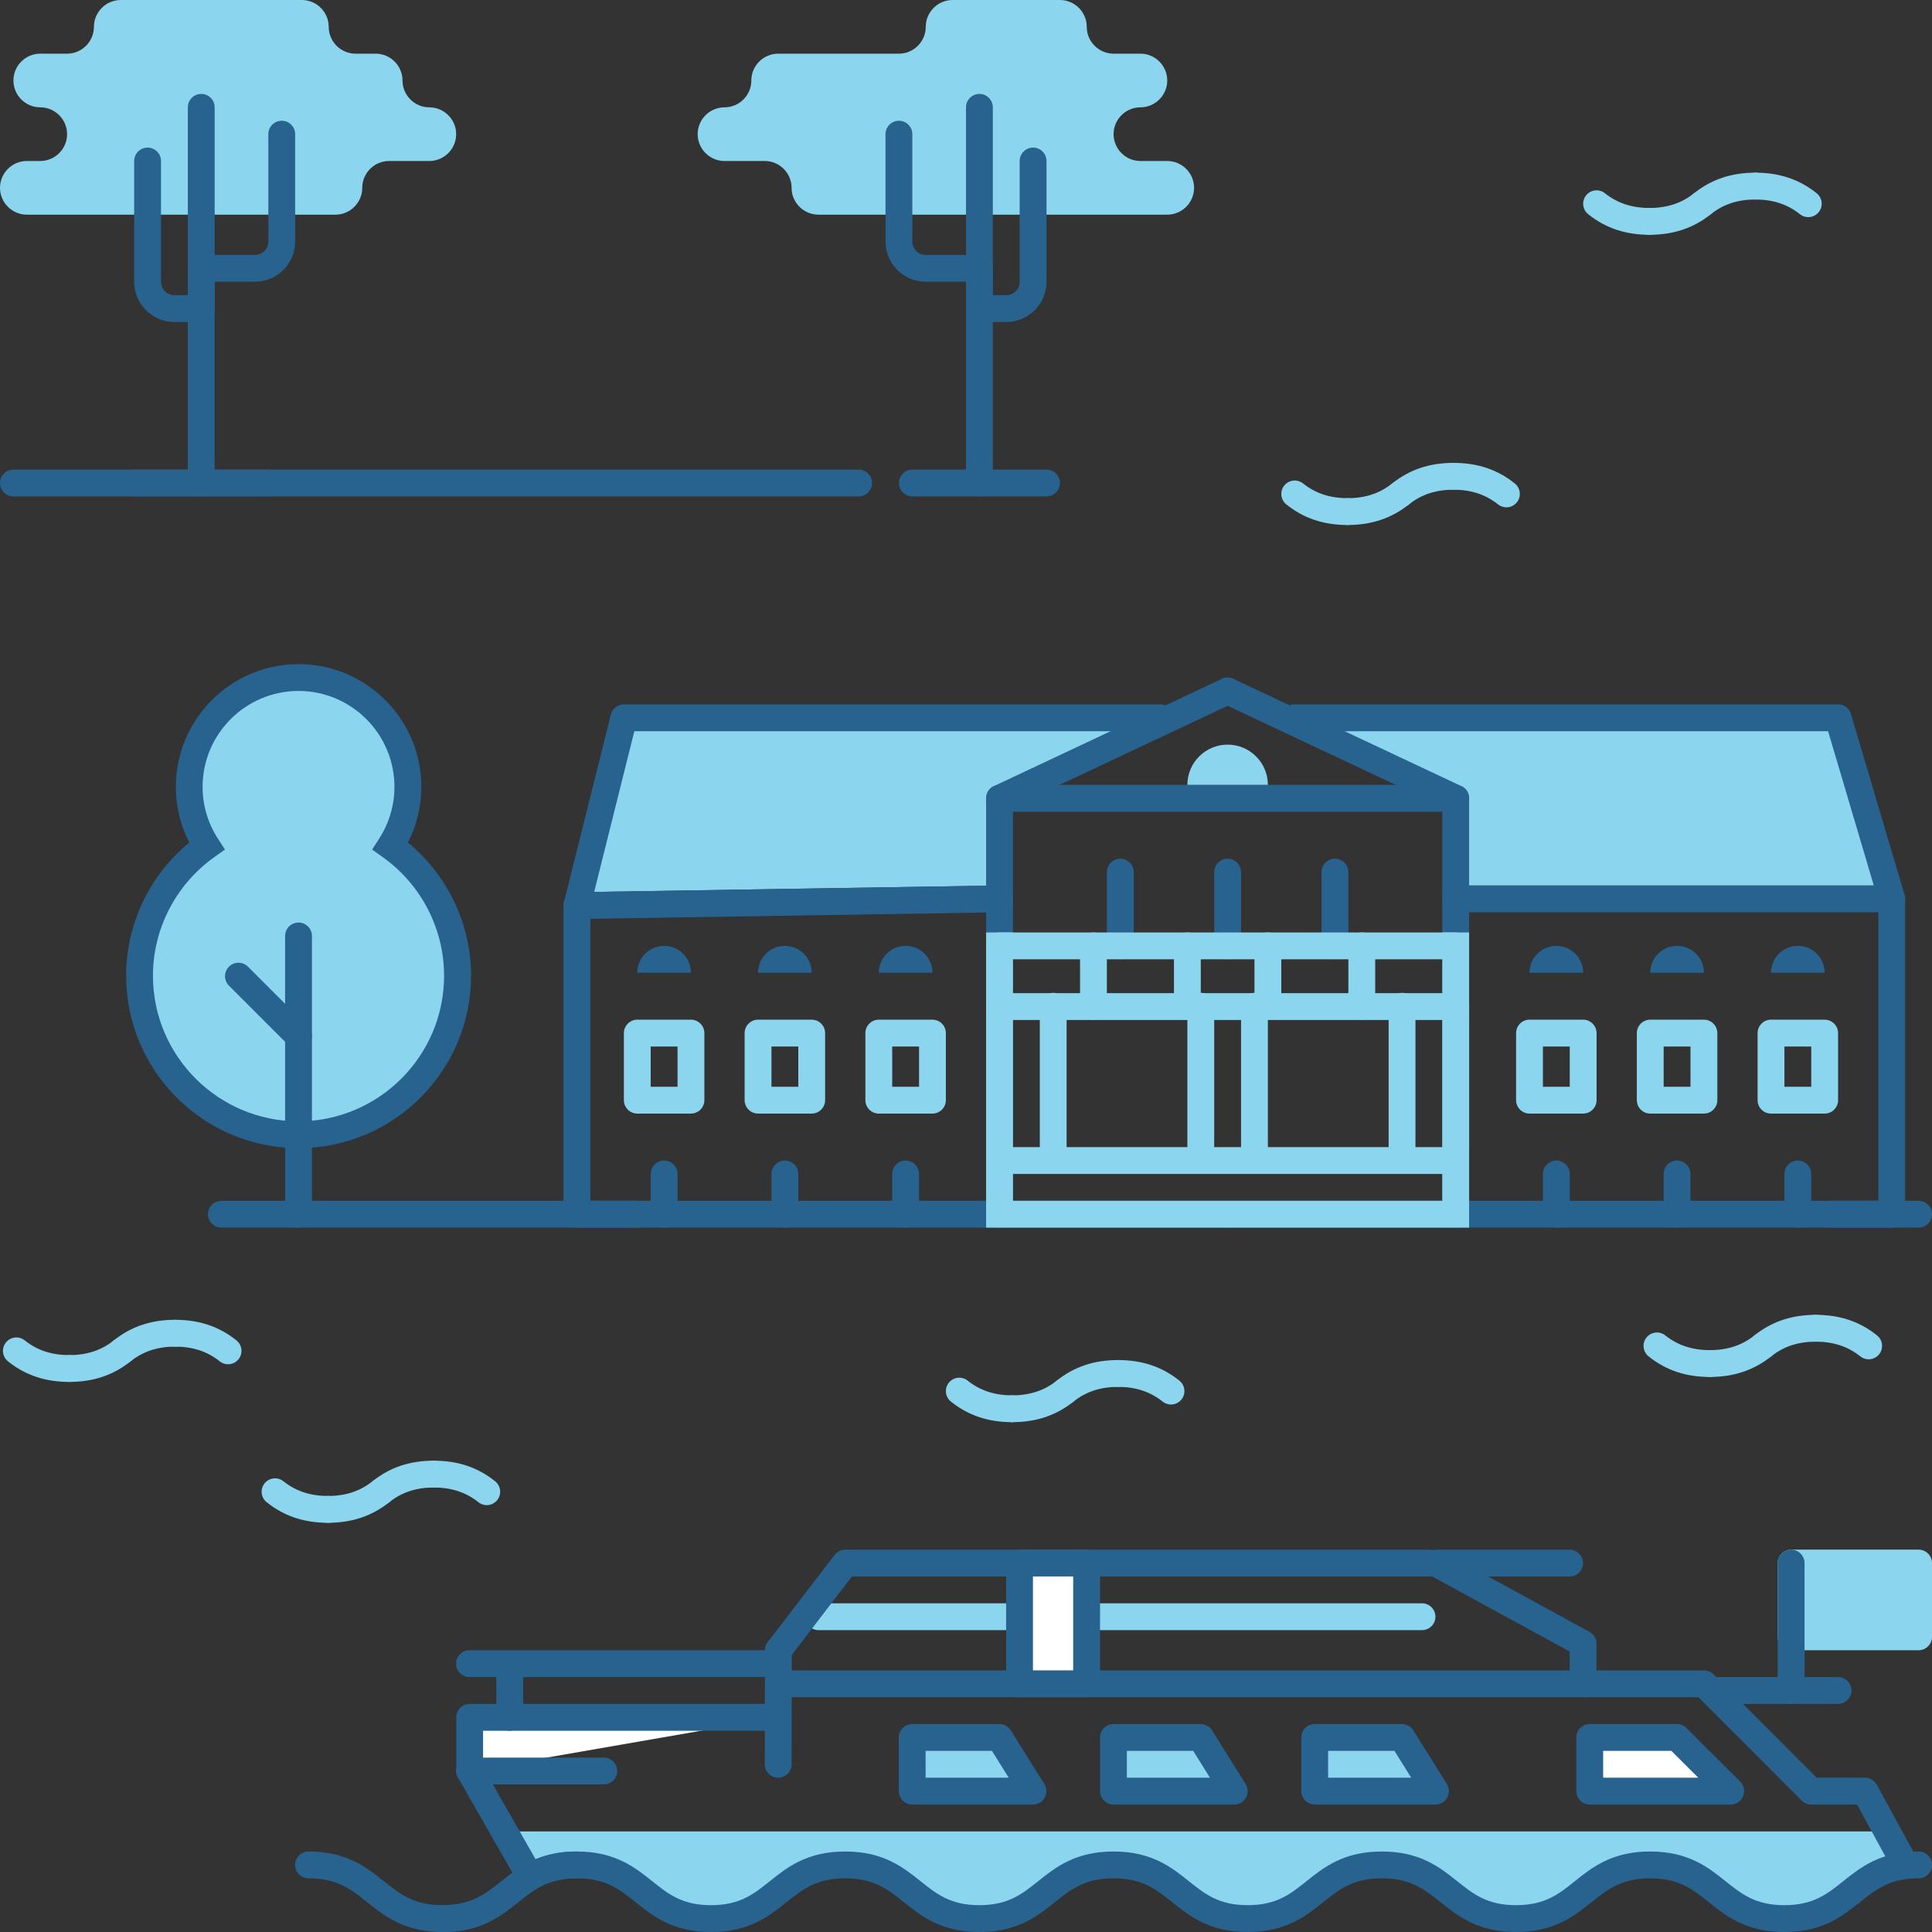 <?xml version="1.0" encoding="UTF-8"?> <svg xmlns="http://www.w3.org/2000/svg" id="a" viewBox="0 0 288 288"><rect x="0" y="0" width="288" height="288" fill="#333333" stroke="none"/><g><rect x="267" y="233" width="19" height="11" style="fill:#8bd5ee;"></rect><path d="M286,246h-19c-1.1,0-2-.9-2-2v-11c0-1.1,.9-2,2-2h19c1.1,0,2,.9,2,2v11c0,1.1-.9,2-2,2Zm-17-4h15v-7h-15v7Z" style="fill:#8bd5ee;"></path></g><g><path d="M10.33,206c-1.1,0-2-.9-2-2s.9-2,2-2c2.63,0,4.8-.72,6.64-2.19,.86-.69,2.12-.55,2.81,.31,.69,.86,.55,2.12-.31,2.81-2.58,2.07-5.57,3.07-9.14,3.07Z" style="fill:#8bd5ee;"></path><path d="M10.33,206c-3.58,0-6.57-1-9.14-3.07-.86-.69-1-1.95-.31-2.81,.69-.86,1.95-1,2.81-.31,1.84,1.47,4.01,2.19,6.64,2.19,1.1,0,2,.9,2,2s-.9,2-2,2Z" style="fill:#8bd5ee;"></path><path d="M18.22,203.37c-.59,0-1.17-.26-1.56-.75-.69-.86-.55-2.12,.31-2.81,2.58-2.07,5.57-3.07,9.14-3.07,1.1,0,2,.9,2,2s-.9,2-2,2c-2.63,0-4.8,.72-6.64,2.19-.37,.3-.81,.44-1.25,.44Z" style="fill:#8bd5ee;"></path><path d="M34,203.37c-.44,0-.88-.14-1.25-.44-1.84-1.47-4.01-2.19-6.64-2.19-1.1,0-2-.9-2-2s.9-2,2-2c3.57,0,6.56,1,9.14,3.07,.86,.69,1,1.95,.31,2.81-.4,.49-.98,.75-1.56,.75Z" style="fill:#8bd5ee;"></path></g><g><path d="M254.89,205.26c-1.1,0-2-.9-2-2s.9-2,2-2c2.63,0,4.8-.72,6.64-2.19,.86-.69,2.12-.55,2.81,.31,.69,.86,.55,2.12-.31,2.81-2.57,2.06-5.56,3.07-9.14,3.07Z" style="fill:#8bd5ee;"></path><path d="M254.89,205.26c-3.58,0-6.57-1-9.14-3.07-.86-.69-1-1.95-.31-2.81,.69-.86,1.95-1,2.81-.31,1.84,1.47,4.01,2.19,6.64,2.19,1.1,0,2,.9,2,2s-.9,2-2,2Z" style="fill:#8bd5ee;"></path><path d="M262.78,202.63c-.59,0-1.17-.26-1.56-.75-.69-.86-.55-2.12,.31-2.81,2.58-2.07,5.57-3.07,9.14-3.07,1.1,0,2,.9,2,2s-.9,2-2,2c-2.63,0-4.8,.72-6.64,2.19-.37,.3-.81,.44-1.25,.44Z" style="fill:#8bd5ee;"></path><path d="M278.56,202.63c-.44,0-.88-.14-1.25-.44-1.84-1.47-4.01-2.19-6.64-2.19-1.1,0-2-.9-2-2s.9-2,2-2c3.58,0,6.57,1,9.14,3.07,.86,.69,1,1.95,.31,2.81-.4,.49-.98,.75-1.56,.75Z" style="fill:#8bd5ee;"></path></g><g><path d="M150.89,212c-1.1,0-2-.9-2-2s.9-2,2-2c2.63,0,4.8-.72,6.64-2.19,.86-.69,2.12-.55,2.81,.31,.69,.86,.55,2.12-.31,2.81-2.58,2.07-5.57,3.07-9.14,3.07Z" style="fill:#8bd5ee;"></path><path d="M150.89,212c-3.57,0-6.56-1-9.14-3.07-.86-.69-1-1.95-.31-2.81,.69-.86,1.95-1,2.81-.31,1.84,1.47,4.01,2.19,6.64,2.19,1.1,0,2,.9,2,2s-.9,2-2,2Z" style="fill:#8bd5ee;"></path><path d="M158.78,209.37c-.59,0-1.17-.26-1.56-.75-.69-.86-.55-2.12,.31-2.81,2.58-2.07,5.57-3.07,9.14-3.07,1.1,0,2,.9,2,2s-.9,2-2,2c-2.63,0-4.8,.72-6.64,2.19-.37,.3-.81,.44-1.25,.44Z" style="fill:#8bd5ee;"></path><path d="M174.56,209.37c-.44,0-.88-.14-1.25-.44-1.84-1.47-4.01-2.19-6.64-2.19-1.1,0-2-.9-2-2s.9-2,2-2c3.58,0,6.57,1,9.14,3.07,.86,.69,1,1.95,.31,2.81-.4,.49-.98,.75-1.56,.75Z" style="fill:#8bd5ee;"></path></g><g><path d="M200.89,78.26c-1.1,0-2-.9-2-2s.9-2,2-2c2.63,0,4.8-.72,6.64-2.19,.86-.69,2.12-.55,2.81,.31,.69,.86,.55,2.12-.31,2.81-2.57,2.06-5.56,3.07-9.14,3.07Z" style="fill:#8bd5ee;"></path><path d="M200.89,78.26c-3.58,0-6.57-1-9.14-3.07-.86-.69-1-1.95-.31-2.81,.69-.86,1.95-1,2.81-.31,1.84,1.47,4.01,2.19,6.64,2.19,1.1,0,2,.9,2,2s-.9,2-2,2Z" style="fill:#8bd5ee;"></path><path d="M208.78,75.63c-.59,0-1.17-.26-1.56-.75-.69-.86-.55-2.12,.31-2.81,2.58-2.07,5.57-3.07,9.14-3.07,1.1,0,2,.9,2,2s-.9,2-2,2c-2.63,0-4.8,.72-6.64,2.19-.37,.3-.81,.44-1.25,.44Z" style="fill:#8bd5ee;"></path><path d="M224.56,75.63c-.44,0-.88-.14-1.25-.44-1.84-1.47-4.01-2.19-6.64-2.19-1.1,0-2-.9-2-2s.9-2,2-2c3.58,0,6.57,1,9.14,3.07,.86,.69,1,1.95,.31,2.81-.4,.49-.98,.75-1.56,.75Z" style="fill:#8bd5ee;"></path></g><g><path d="M245.89,35c-1.1,0-2-.9-2-2s.9-2,2-2c2.63,0,4.8-.72,6.64-2.19,.86-.69,2.12-.55,2.81,.31,.69,.86,.55,2.12-.31,2.81-2.58,2.07-5.57,3.07-9.14,3.07Z" style="fill:#8bd5ee;"></path><path d="M245.89,35c-3.57,0-6.56-1-9.14-3.07-.86-.69-1-1.95-.31-2.81,.69-.86,1.95-1,2.81-.31,1.84,1.47,4.01,2.19,6.64,2.19,1.1,0,2,.9,2,2s-.9,2-2,2Z" style="fill:#8bd5ee;"></path><path d="M253.78,32.37c-.59,0-1.17-.26-1.56-.75-.69-.86-.55-2.12,.31-2.81,2.58-2.07,5.57-3.07,9.14-3.07,1.1,0,2,.9,2,2s-.9,2-2,2c-2.63,0-4.8,.72-6.64,2.19-.37,.3-.81,.44-1.25,.44Z" style="fill:#8bd5ee;"></path><path d="M269.56,32.37c-.44,0-.88-.14-1.25-.44-1.84-1.47-4.01-2.19-6.64-2.19-1.1,0-2-.9-2-2s.9-2,2-2c3.58,0,6.57,1,9.14,3.07,.86,.69,1,1.95,.31,2.81-.4,.49-.98,.75-1.56,.75Z" style="fill:#8bd5ee;"></path></g><g><path d="M48.89,227c-1.1,0-2-.9-2-2s.9-2,2-2c2.63,0,4.8-.72,6.64-2.19,.86-.69,2.12-.55,2.81,.31,.69,.86,.55,2.12-.31,2.81-2.58,2.07-5.57,3.07-9.14,3.07Z" style="fill:#8bd5ee;"></path><path d="M48.89,227c-3.57,0-6.56-1-9.14-3.07-.86-.69-1-1.95-.31-2.81,.69-.86,1.95-1,2.81-.31,1.84,1.47,4.01,2.19,6.64,2.19,1.1,0,2,.9,2,2s-.9,2-2,2Z" style="fill:#8bd5ee;"></path><path d="M56.78,224.37c-.59,0-1.17-.26-1.56-.75-.69-.86-.55-2.12,.31-2.81,2.58-2.07,5.57-3.07,9.14-3.07,1.1,0,2,.9,2,2s-.9,2-2,2c-2.63,0-4.8,.72-6.64,2.19-.37,.3-.81,.44-1.25,.44Z" style="fill:#8bd5ee;"></path><path d="M72.56,224.37c-.44,0-.88-.14-1.25-.44-1.84-1.47-4.01-2.19-6.64-2.19-1.1,0-2-.9-2-2s.9-2,2-2c3.58,0,6.57,1,9.14,3.07,.86,.69,1,1.95,.31,2.81-.4,.49-.98,.75-1.56,.75Z" style="fill:#8bd5ee;"></path></g><path d="M217,173c-1.1,0-2-.9-2-2v-21c0-1.1,.9-2,2-2s2,.9,2,2v21c0,1.1-.9,2-2,2Z" style="fill:#8bd5ee;"></path><path d="M209,173c-1.1,0-2-.9-2-2v-21c0-1.1,.9-2,2-2s2,.9,2,2v21c0,1.1-.9,2-2,2Z" style="fill:#8bd5ee;"></path><path d="M187,173c-1.1,0-2-.9-2-2v-21c0-1.1,.9-2,2-2s2,.9,2,2v21c0,1.1-.9,2-2,2Z" style="fill:#8bd5ee;"></path><path d="M179,173c-1.1,0-2-.9-2-2v-21c0-1.1,.9-2,2-2s2,.9,2,2v21c0,1.1-.9,2-2,2Z" style="fill:#8bd5ee;"></path><path d="M157,173c-1.1,0-2-.9-2-2v-21c0-1.1,.9-2,2-2s2,.9,2,2v21c0,1.1-.9,2-2,2Z" style="fill:#8bd5ee;"></path><path d="M149,173c-1.1,0-2-.9-2-2v-21c0-1.1,.9-2,2-2s2,.9,2,2v21c0,1.1-.9,2-2,2Z" style="fill:#8bd5ee;"></path><path d="M183,143c-1.1,0-2-.9-2-2v-11c0-1.1,.9-2,2-2s2,.9,2,2v11c0,1.1-.9,2-2,2Z" style="fill:#28628e;"></path><path d="M167,143c-1.1,0-2-.9-2-2v-11c0-1.1,.9-2,2-2s2,.9,2,2v11c0,1.1-.9,2-2,2Z" style="fill:#28628e;"></path><path d="M199,143c-1.1,0-2-.9-2-2v-11c0-1.1,.9-2,2-2s2,.9,2,2v11c0,1.1-.9,2-2,2Z" style="fill:#28628e;"></path><polygon points="274 107 197.06 107 197.41 109.8 213.03 117.19 217 121.21 217 132 282 132 274 107" style="fill:#8bd5ee;"></polygon><path d="M282,183h-99c-1.1,0-2-.9-2-2s.9-2,2-2h97v-44.71l-7.49-25.29h-79.51c-1.1,0-2-.9-2-2s.9-2,2-2h81c.89,0,1.67,.58,1.92,1.43l8,27c.05,.18,.08,.38,.08,.57v47c0,1.1-.9,2-2,2Z" style="fill:#28628e;"></path><path d="M228,145c0-2.21,1.79-4,4-4s4,1.79,4,4" style="fill:#28628e;"></path><path d="M246,145c0-2.21,1.79-4,4-4s4,1.79,4,4" style="fill:#28628e;"></path><path d="M264,145c0-2.21,1.79-4,4-4s4,1.79,4,4" style="fill:#28628e;"></path><path d="M282,136h-65c-1.1,0-2-.9-2-2s.9-2,2-2h65c1.1,0,2,.9,2,2s-.9,2-2,2Z" style="fill:#28628e;"></path><path d="M268,183c-1.1,0-2-.9-2-2v-6c0-1.1,.9-2,2-2s2,.9,2,2v6c0,1.1-.9,2-2,2Z" style="fill:#28628e;"></path><path d="M250,183c-1.1,0-2-.9-2-2v-6c0-1.1,.9-2,2-2s2,.9,2,2v6c0,1.1-.9,2-2,2Z" style="fill:#28628e;"></path><path d="M232,183c-1.1,0-2-.9-2-2v-6c0-1.1,.9-2,2-2s2,.9,2,2v6c0,1.1-.9,2-2,2Z" style="fill:#28628e;"></path><path d="M236,166h-8c-1.1,0-2-.9-2-2v-10c0-1.1,.9-2,2-2h8c1.1,0,2,.9,2,2v10c0,1.1-.9,2-2,2Zm-6-4h4v-6h-4v6Z" style="fill:#8bd5ee;"></path><path d="M254,166h-8c-1.1,0-2-.9-2-2v-10c0-1.1,.9-2,2-2h8c1.1,0,2,.9,2,2v10c0,1.1-.9,2-2,2Zm-6-4h4v-6h-4v6Z" style="fill:#8bd5ee;"></path><path d="M272,166h-8c-1.1,0-2-.9-2-2v-10c0-1.1,.9-2,2-2h8c1.1,0,2,.9,2,2v10c0,1.1-.9,2-2,2Zm-6-4h4v-6h-4v6Z" style="fill:#8bd5ee;"></path><polygon points="93 107 168.94 107 168.59 109.8 152.97 117.19 149 121.21 149 132 86 133 93 107" style="fill:#8bd5ee;"></polygon><path d="M183,183H86c-1.1,0-2-.9-2-2v-46c0-.16,.02-.33,.06-.49l7-28c.22-.89,1.02-1.51,1.94-1.51h80c1.1,0,2,.9,2,2s-.9,2-2,2H94.56l-6.56,26.25v43.75h95c1.1,0,2,.9,2,2s-.9,2-2,2Z" style="fill:#28628e;"></path><path d="M217,183h-68c-1.1,0-2-.9-2-2v-62c0-1.1,.9-2,2-2h68c1.1,0,2,.9,2,2v62c0,1.1-.9,2-2,2Zm-66-4h64v-58h-64v58Z" style="fill:#28628e;"></path><path d="M149,121c-.75,0-1.47-.42-1.81-1.15-.47-1-.04-2.19,.96-2.66l34-16c1-.47,2.19-.04,2.66,.96,.47,1,.04,2.19-.96,2.66l-34,16c-.28,.13-.57,.19-.85,.19Z" style="fill:#28628e;"></path><path d="M217,121c-.29,0-.58-.06-.85-.19l-34-16c-1-.47-1.43-1.66-.96-2.66,.47-1,1.66-1.43,2.66-.96l34,16c1,.47,1.43,1.66,.96,2.66-.34,.72-1.06,1.15-1.81,1.15Z" style="fill:#28628e;"></path><path d="M217,152.05h-68c-1.1,0-2-.9-2-2s.9-2,2-2h68c1.1,0,2,.9,2,2s-.9,2-2,2Z" style="fill:#8bd5ee;"></path><path d="M217,143h-68c-1.1,0-2-.9-2-2s.9-2,2-2h68c1.1,0,2,.9,2,2s-.9,2-2,2Z" style="fill:#8bd5ee;"></path><path d="M219,183h-72v-12h72v12Zm-68-4h64v-4h-64v4Z" style="fill:#8bd5ee;"></path><path d="M203,152c-1.1,0-2-.9-2-2v-9c0-1.1,.9-2,2-2s2,.9,2,2v9c0,1.1-.9,2-2,2Z" style="fill:#8bd5ee;"></path><path d="M189,152c-1.1,0-2-.9-2-2v-9c0-1.1,.9-2,2-2s2,.9,2,2v9c0,1.1-.9,2-2,2Z" style="fill:#8bd5ee;"></path><path d="M177,152c-1.1,0-2-.9-2-2v-9c0-1.1,.9-2,2-2s2,.9,2,2v9c0,1.1-.9,2-2,2Z" style="fill:#8bd5ee;"></path><path d="M163,152c-1.1,0-2-.9-2-2v-9c0-1.1,.9-2,2-2s2,.9,2,2v9c0,1.1-.9,2-2,2Z" style="fill:#8bd5ee;"></path><rect x="147" y="139" width="4" height="13" style="fill:#8bd5ee;"></rect><rect x="215" y="139" width="4" height="13" style="fill:#8bd5ee;"></rect><path d="M189,117c0-3.31-2.69-6-6-6s-6,2.69-6,6" style="fill:#8bd5ee;"></path><path d="M139,145c0-2.21-1.79-4-4-4s-4,1.79-4,4" style="fill:#28628e;"></path><path d="M121,145c0-2.21-1.79-4-4-4s-4,1.79-4,4" style="fill:#28628e;"></path><path d="M103,145c0-2.21-1.79-4-4-4s-4,1.79-4,4" style="fill:#28628e;"></path><path d="M86,137c-1.09,0-1.98-.88-2-1.97-.02-1.1,.86-2.01,1.97-2.03l63-1h.03c1.09,0,1.98,.88,2,1.97,.02,1.1-.86,2.01-1.97,2.03l-63,1h-.03Z" style="fill:#28628e;"></path><path d="M99,183c-1.1,0-2-.9-2-2v-6c0-1.1,.9-2,2-2s2,.9,2,2v6c0,1.1-.9,2-2,2Z" style="fill:#28628e;"></path><path d="M117,183c-1.1,0-2-.9-2-2v-6c0-1.1,.9-2,2-2s2,.9,2,2v6c0,1.1-.9,2-2,2Z" style="fill:#28628e;"></path><path d="M135,183c-1.1,0-2-.9-2-2v-6c0-1.1,.9-2,2-2s2,.9,2,2v6c0,1.1-.9,2-2,2Z" style="fill:#28628e;"></path><path d="M139,166h-8c-1.1,0-2-.9-2-2v-10c0-1.1,.9-2,2-2h8c1.1,0,2,.9,2,2v10c0,1.1-.9,2-2,2Zm-6-4h4v-6h-4v6Z" style="fill:#8bd5ee;"></path><path d="M121,166h-8c-1.1,0-2-.9-2-2v-10c0-1.1,.9-2,2-2h8c1.1,0,2,.9,2,2v10c0,1.1-.9,2-2,2Zm-6-4h4v-6h-4v6Z" style="fill:#8bd5ee;"></path><path d="M103,166h-8c-1.1,0-2-.9-2-2v-10c0-1.1,.9-2,2-2h8c1.1,0,2,.9,2,2v10c0,1.1-.9,2-2,2Zm-6-4h4v-6h-4v6Z" style="fill:#8bd5ee;"></path><line x1="197.3" y1="141" x2="197.3" y2="130" style="fill:#28628e;"></line><g><path d="M30.81,126.12c-1.64-2.54-2.61-5.57-2.61-8.82,0-9,7.3-16.3,16.3-16.3,9,0,16.3,7.3,16.3,16.3,0,3.25-.96,6.28-2.61,8.82,6.05,4.29,10.01,11.34,10.01,19.33,0,13.09-10.61,23.7-23.7,23.7s-23.7-10.61-23.7-23.7c0-7.99,3.96-15.03,10.01-19.33Z" style="fill:#8bd5ee;"></path><path d="M44.5,171.15c-14.17,0-25.7-11.53-25.7-25.7,0-7.69,3.49-14.99,9.41-19.85-1.31-2.57-2-5.4-2-8.3,0-10.09,8.21-18.3,18.3-18.3s18.3,8.21,18.3,18.3c0,2.9-.69,5.73-2,8.3,5.92,4.87,9.41,12.16,9.41,19.85,0,14.17-11.53,25.7-25.7,25.7Zm0-68.15c-7.88,0-14.3,6.41-14.3,14.3,0,2.74,.79,5.42,2.29,7.73l1.04,1.61-1.56,1.11c-5.74,4.08-9.17,10.69-9.17,17.7,0,11.97,9.74,21.7,21.7,21.7s21.7-9.74,21.7-21.7c0-7.01-3.43-13.62-9.17-17.7l-1.56-1.11,1.04-1.61c1.5-2.32,2.29-4.99,2.29-7.73,0-7.88-6.41-14.3-14.3-14.3Z" style="fill:#28628e;"></path></g><path d="M44.5,183c-1.1,0-2-.9-2-2v-41.48c0-1.1,.9-2,2-2s2,.9,2,2v41.48c0,1.1-.9,2-2,2Z" style="fill:#28628e;"></path><path d="M44.5,156.48c-.51,0-1.02-.2-1.41-.59l-8.96-8.96c-.78-.78-.78-2.05,0-2.83s2.05-.78,2.83,0l8.96,8.96c.78,.78,.78,2.05,0,2.83-.39,.39-.9,.59-1.41,.59Z" style="fill:#28628e;"></path><g><line x1="273" y1="181" x2="286" y2="181" style="fill:#28628e;"></line><path d="M286,183h-13c-1.1,0-2-.9-2-2s.9-2,2-2h13c1.1,0,2,.9,2,2s-.9,2-2,2Z" style="fill:#28628e;"></path></g><g><line x1="33" y1="181" x2="95" y2="181" style="fill:#28628e;"></line><path d="M95,183H33c-1.1,0-2-.9-2-2s.9-2,2-2h62c1.1,0,2,.9,2,2s-.9,2-2,2Z" style="fill:#28628e;"></path></g><path d="M149,173c-1.1,0-2-.9-2-2v-21c0-1.1,.9-2,2-2s2,.9,2,2v21c0,1.1-.9,2-2,2Z" style="fill:#8bd5ee;"></path><path d="M217,173c-1.1,0-2-.9-2-2v-21c0-1.1,.9-2,2-2s2,.9,2,2v21c0,1.1-.9,2-2,2Z" style="fill:#8bd5ee;"></path><g><path d="M170,24c-2.2,0-4-1.8-4-4h0c0-2.2,1.8-4,4-4h0c2.2,0,4-1.8,4-4h0c0-2.2-1.8-4-4-4h-4c-2.2,0-4-1.8-4-4h0c0-2.2-1.8-4-4-4h-16c-2.2,0-4,1.8-4,4h0c0,2.2-1.8,4-4,4h-18c-2.2,0-4,1.8-4,4h0c0,2.2-1.8,4-4,4h0c-2.2,0-4,1.8-4,4h0c0,2.2,1.8,4,4,4h6c2.2,0,4,1.8,4,4h0c0,2.2,1.8,4,4,4h52c2.2,0,4-1.8,4-4h0c0-2.2-1.8-4-4-4h-4Z" style="fill:#8bd5ee;"></path><path d="M146,74c-1.1,0-2-.9-2-2v-30h-6c-3.31,0-6-2.69-6-6V20c0-1.1,.9-2,2-2s2,.9,2,2v16c0,1.1,.9,2,2,2h8c1.1,0,2,.9,2,2v32c0,1.1-.9,2-2,2Z" style="fill:#28628e;"></path><path d="M146,48c-1.1,0-2-.9-2-2V16c0-1.1,.9-2,2-2s2,.9,2,2v30c0,1.1-.9,2-2,2Z" style="fill:#28628e;"></path><path d="M150,48h-4c-1.1,0-2-.9-2-2s.9-2,2-2h4c1.1,0,2-.9,2-2V24c0-1.1,.9-2,2-2s2,.9,2,2v18c0,3.31-2.69,6-6,6Z" style="fill:#28628e;"></path><path d="M156,74h-20c-1.1,0-2-.9-2-2s.9-2,2-2h20c1.1,0,2,.9,2,2s-.9,2-2,2Z" style="fill:#28628e;"></path><path d="M128,74H2c-1.1,0-2-.9-2-2s.9-2,2-2h126c1.1,0,2,.9,2,2s-.9,2-2,2Z" style="fill:#28628e;"></path></g><g><path d="M6,24c2.2,0,4-1.8,4-4h0c0-2.2-1.8-4-4-4h0c-2.2,0-4-1.8-4-4h0c0-2.2,1.8-4,4-4h4c2.2,0,4-1.8,4-4h0C14,1.8,15.8,0,18,0h27c2.2,0,4,1.8,4,4h0c0,2.2,1.8,4,4,4h3c2.2,0,4,1.8,4,4h0c0,2.2,1.8,4,4,4h0c2.2,0,4,1.8,4,4h0c0,2.2-1.8,4-4,4h-6c-2.2,0-4,1.8-4,4h0c0,2.2-1.8,4-4,4H4c-2.2,0-4-1.8-4-4H0c0-2.2,1.8-4,4-4h2Z" style="fill:#8bd5ee;"></path><path d="M30,74c-1.1,0-2-.9-2-2V40c0-1.1,.9-2,2-2h8c1.1,0,2-.9,2-2V20c0-1.1,.9-2,2-2s2,.9,2,2v16c0,3.31-2.69,6-6,6h-6v30c0,1.1-.9,2-2,2Z" style="fill:#28628e;"></path><path d="M30,48c-1.1,0-2-.9-2-2V16c0-1.1,.9-2,2-2s2,.9,2,2v30c0,1.1-.9,2-2,2Z" style="fill:#28628e;"></path><path d="M30,48h-4c-3.31,0-6-2.69-6-6V24c0-1.1,.9-2,2-2s2,.9,2,2v18c0,1.1,.9,2,2,2h4c1.1,0,2,.9,2,2s-.9,2-2,2Z" style="fill:#28628e;"></path><path d="M40,74H20c-1.1,0-2-.9-2-2s.9-2,2-2h20c1.1,0,2,.9,2,2s-.9,2-2,2Z" style="fill:#28628e;"></path></g><path d="M85.99,278c6.91,0,9.05,3.82,13.01,6.18l13.73,.14c4.12-2.35,6.2-6.32,13.26-6.32s9.29,4.31,13.77,6.6l12.22,.12c4.65-2.26,6.54-6.72,14.01-6.72s9.52,4.88,14.66,7.02l10.4,.11c5.35-2.07,6.99-7.12,14.93-7.12,8.38,0,9.74,5.62,15.85,7.44l8.01,.08c6.36-1.72,7.63-7.52,16.15-7.52,9.25,0,9.95,6.84,17.91,7.87l3.88,.04c7.47-.81,8.67-6.63,15.79-7.73l-2.59-5.18H74.98l3.79,6.96c1.81-1.12,3.99-1.96,7.21-1.96Z" style="fill:#8bd5ee;"></path><path d="M151.98,243h-29.98c-1.1,0-2-.9-2-2s.9-2,2-2h29.98c1.1,0,2,.9,2,2s-.9,2-2,2Z" style="fill:#8bd5ee;"></path><path d="M211.98,243h-48c-1.1,0-2-.9-2-2s.9-2,2-2h48c1.1,0,2,.9,2,2s-.9,2-2,2Z" style="fill:#8bd5ee;"></path><g><line x1="116.03" y1="246" x2="116" y2="263" style="fill:#fff;"></line><path d="M116,265h0c-1.1,0-2-.9-2-2l.03-17c0-1.1,.9-2,2-2h0c1.1,0,2,.9,2,2l-.03,17c0,1.1-.9,2-2,2Z" style="fill:#28628e;"></path></g><path d="M284.02,280c-.71,0-1.39-.38-1.76-1.04l-5.43-9.96h-6.84c-.53,0-1.04-.21-1.42-.59l-15.38-15.41H117c-1.1,0-2-.9-2-2s.9-2,2-2H254.01c.53,0,1.04,.21,1.42,.59l15.38,15.41h7.2c.73,0,1.41,.4,1.76,1.04l6,11c.53,.97,.17,2.18-.8,2.71-.3,.17-.63,.24-.96,.24Z" style="fill:#28628e;"></path><g><polyline points="116 256 70.01 256 70.01 264" style="fill:#fff;"></polyline><path d="M70.01,266c-1.1,0-2-.9-2-2v-8c0-1.1,.9-2,2-2h45.99c1.1,0,2,.9,2,2s-.9,2-2,2h-43.99v6c0,1.1-.9,2-2,2Z" style="fill:#28628e;"></path></g><g><line x1="70.01" y1="264" x2="90.01" y2="264" style="fill:#fff;"></line><path d="M90.01,266h-20c-1.1,0-2-.9-2-2s.9-2,2-2h20c1.1,0,2,.9,2,2s-.9,2-2,2Z" style="fill:#28628e;"></path></g><path d="M116.03,248c-.42,0-.85-.13-1.22-.41-.88-.67-1.04-1.93-.37-2.8l9.97-13c.38-.49,.96-.78,1.59-.78h86.98c1.1,0,2,.9,2,2s-.9,2-2,2H126.99l-9.37,12.22c-.39,.51-.99,.78-1.59,.78Z" style="fill:#28628e;"></path><path d="M235.98,253c-1.1,0-2-.9-2-2v-4.81l-20.93-11.43c-.8-.44-1.21-1.36-.98-2.25,.23-.88,1.02-1.5,1.94-1.5h19.97c1.1,0,2,.9,2,2s-.9,2-2,2h-12.13l15.09,8.25c.64,.35,1.04,1.02,1.04,1.75v6c0,1.1-.9,2-2,2Z" style="fill:#28628e;"></path><g><line x1="70.01" y1="264" x2="78.01" y2="278" style="fill:#fff;"></line><path d="M78.02,280c-.69,0-1.37-.36-1.74-1.01l-8-14c-.55-.96-.21-2.18,.74-2.73,.96-.55,2.18-.21,2.73,.74l8,14c.55,.96,.21,2.18-.74,2.73-.31,.18-.65,.26-.99,.26Z" style="fill:#28628e;"></path></g><path d="M265.99,288c-5.7,0-8.65-2.36-11.25-4.44-2.39-1.91-4.45-3.56-8.75-3.56s-6.36,1.65-8.75,3.56c-2.6,2.08-5.55,4.44-11.25,4.44s-8.65-2.36-11.25-4.44c-2.39-1.91-4.45-3.56-8.75-3.56s-6.36,1.65-8.75,3.56c-2.6,2.08-5.55,4.44-11.25,4.44s-8.65-2.36-11.25-4.44c-2.39-1.91-4.45-3.56-8.75-3.56s-6.36,1.65-8.75,3.56c-2.6,2.08-5.55,4.44-11.25,4.44s-8.65-2.36-11.25-4.44c-2.39-1.91-4.45-3.56-8.75-3.56s-6.36,1.65-8.75,3.56c-2.6,2.08-5.55,4.44-11.25,4.44s-8.65-2.36-11.25-4.44c-2.39-1.91-4.45-3.56-8.75-3.56s-6.36,1.65-8.75,3.56c-2.6,2.08-5.55,4.44-11.25,4.44-1.1,0-2-.9-2-2s.9-2,2-2c4.3,0,6.36-1.65,8.75-3.56,2.6-2.08,5.55-4.44,11.25-4.44s8.65,2.36,11.25,4.44c2.39,1.91,4.45,3.56,8.75,3.56s6.36-1.65,8.75-3.56c2.6-2.08,5.55-4.44,11.25-4.44s8.65,2.36,11.25,4.44c2.39,1.91,4.45,3.56,8.75,3.56s6.36-1.65,8.75-3.56c2.6-2.08,5.55-4.44,11.25-4.44s8.65,2.36,11.25,4.44c2.39,1.91,4.45,3.56,8.75,3.56s6.36-1.65,8.75-3.56c2.6-2.08,5.55-4.44,11.25-4.44s8.65,2.36,11.25,4.44c2.39,1.91,4.45,3.56,8.75,3.56s6.37-1.65,8.75-3.56c2.6-2.08,5.55-4.44,11.25-4.44s8.65,2.36,11.25,4.44c2.39,1.91,4.45,3.56,8.75,3.56s6.37-1.65,8.76-3.56c2.6-2.08,5.55-4.44,11.26-4.44,1.1,0,2,.9,2,2s-.9,2-2,2c-4.3,0-6.37,1.65-8.76,3.56-2.6,2.08-5.55,4.44-11.26,4.44Z" style="fill:#28628e;"></path><g><polygon points="153.98 267 135.98 267 135.98 259 148.98 259 153.98 267" style="fill:#8bd5ee;"></polygon><path d="M153.98,269h-18c-1.1,0-2-.9-2-2v-8c0-1.1,.9-2,2-2h13c.69,0,1.33,.36,1.7,.94l5,8c.38,.62,.41,1.39,.05,2.03s-1.02,1.03-1.75,1.03Zm-16-4h12.39l-2.5-4h-9.89v4Z" style="fill:#28628e;"></path></g><g><polygon points="183.98 267 165.98 267 165.98 259 178.98 259 183.98 267" style="fill:#8bd5ee;"></polygon><path d="M183.98,269h-18c-1.1,0-2-.9-2-2v-8c0-1.1,.9-2,2-2h13c.69,0,1.33,.36,1.7,.94l5,8c.38,.62,.41,1.39,.05,2.03s-1.02,1.03-1.75,1.03Zm-16-4h12.39l-2.5-4h-9.89v4Z" style="fill:#28628e;"></path></g><g><polygon points="213.98 267 195.98 267 195.98 259 208.98 259 213.98 267" style="fill:#8bd5ee;"></polygon><path d="M213.98,269h-18c-1.1,0-2-.9-2-2v-8c0-1.1,.9-2,2-2h13c.69,0,1.33,.36,1.7,.94l5,8c.38,.62,.41,1.39,.05,2.03s-1.02,1.03-1.75,1.03Zm-16-4h12.39l-2.5-4h-9.89v4Z" style="fill:#28628e;"></path></g><g><polygon points="258 267 236.98 267 236.98 259 249.98 259 258 267" style="fill:#fff;"></polygon><path d="M258,269h-21.02c-1.1,0-2-.9-2-2v-8c0-1.1,.9-2,2-2h13c.53,0,1.04,.21,1.41,.58l8.02,8c.57,.57,.74,1.43,.44,2.18-.31,.75-1.04,1.24-1.85,1.24Zm-19.02-4h14.18l-4.01-4h-10.17v4Z" style="fill:#28628e;"></path></g><g><rect x="151.98" y="233" width="10" height="18" style="fill:#fff;"></rect><path d="M161.98,253h-10c-1.1,0-2-.9-2-2v-18c0-1.1,.9-2,2-2h10c1.1,0,2,.9,2,2v18c0,1.1-.9,2-2,2Zm-8-4h6v-14h-6v14Z" style="fill:#28628e;"></path></g><path d="M75.98,258c-1.1,0-2-.9-2-2v-7c0-1.1,.9-2,2-2s2,.9,2,2v7c0,1.1-.9,2-2,2Z" style="fill:#28628e;"></path><path d="M115,250h-45.02c-1.1,0-2-.9-2-2s.9-2,2-2h45.02c1.1,0,2,.9,2,2s-.9,2-2,2Z" style="fill:#28628e;"></path><path d="M65.99,288c-1.1,0-2-.9-2-2s.9-2,2-2c4.3,0,6.36-1.65,8.75-3.56,2.6-2.08,5.55-4.44,11.25-4.44,1.1,0,2,.9,2,2s-.9,2-2,2c-4.3,0-6.36,1.65-8.75,3.56-2.6,2.08-5.55,4.44-11.25,4.44Z" style="fill:#28628e;"></path><path d="M65.99,288c-5.7,0-8.65-2.36-11.25-4.44-2.39-1.91-4.45-3.56-8.75-3.56-1.1,0-2-.9-2-2s.9-2,2-2c5.7,0,8.65,2.36,11.25,4.44,2.39,1.91,4.45,3.56,8.75,3.56,1.1,0,2,.9,2,2s-.9,2-2,2Z" style="fill:#28628e;"></path><path d="M274,254h-18c-1.1,0-2-.9-2-2s.9-2,2-2h18c1.1,0,2,.9,2,2s-.9,2-2,2Z" style="fill:#28628e;"></path><path d="M267,254c-1.1,0-2-.9-2-2v-19c0-1.1,.9-2,2-2s2,.9,2,2v19c0,1.1-.9,2-2,2Z" style="fill:#28628e;"></path></svg> 